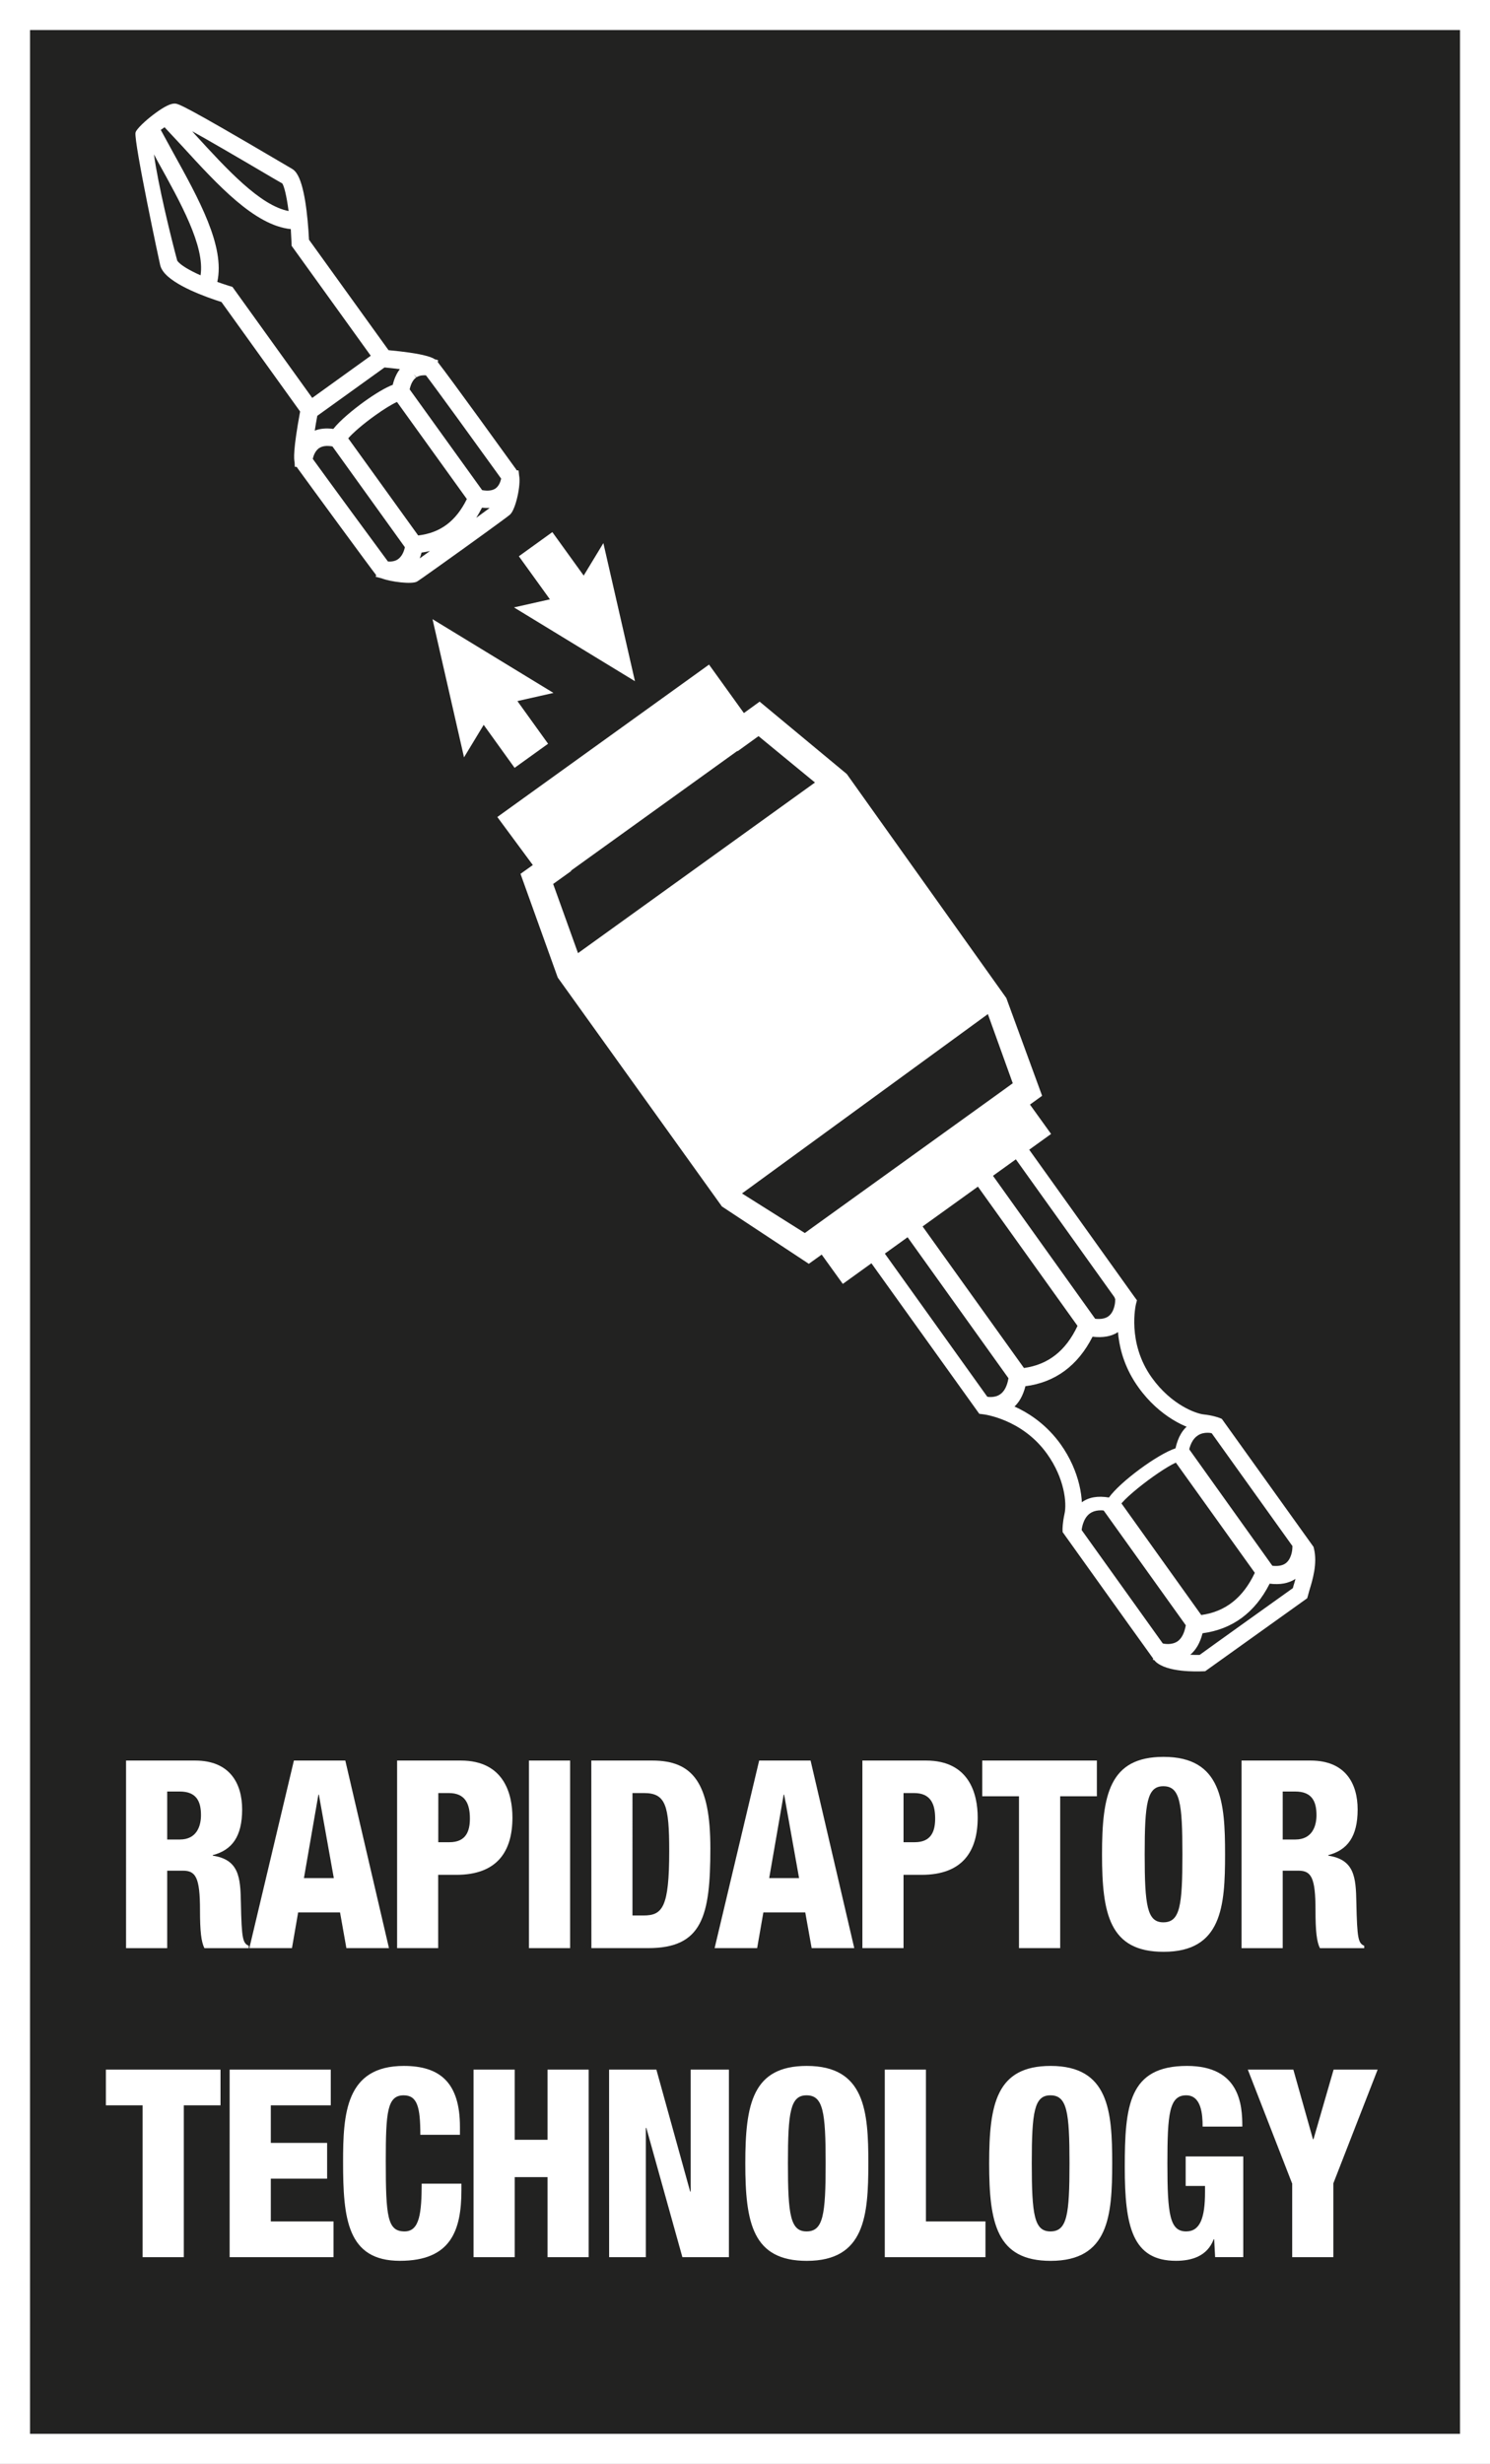 <?xml version="1.0" encoding="utf-8"?>
<!-- Generator: Adobe Illustrator 16.0.4, SVG Export Plug-In . SVG Version: 6.00 Build 0)  -->
<!DOCTYPE svg PUBLIC "-//W3C//DTD SVG 1.1//EN" "http://www.w3.org/Graphics/SVG/1.1/DTD/svg11.dtd">
<svg version="1.1" id="Ebene_1" xmlns:x="http://ns.adobe.com/Extensibility/1.0/" xmlns:i="http://ns.adobe.com/AdobeIllustrator/10.0/" xmlns:graph="http://ns.adobe.com/Graphs/1.0/"
	 xmlns="http://www.w3.org/2000/svg" xmlns:xlink="http://www.w3.org/1999/xlink" x="0px" y="0px" width="34.718px"
	 height="57.393px" viewBox="10.987 13.823 34.718 57.393" enable-background="new 10.987 13.823 34.718 57.393"
	 xml:space="preserve">
<rect x="10.987" y="13.823" width="34.718" height="57.393" fill="#808080" stroke="none"/>
<rect x="11.337" y="14.173" fill="#222221" stroke="#FFFFFF" stroke-width="0.7" stroke-miterlimit="10" width="34.019" height="56.693"/>
<g>
	<g>
		<path fill="#FFFFFF" d="M13.924,54.833h1.609c0.815,0,1.096,0.539,1.096,1.139c0,0.636-0.239,0.947-0.685,1.064v0.012
			c0.61,0.092,0.645,0.502,0.656,1.09c0.017,0.861,0.045,0.947,0.183,1.01v0.055H15.75c-0.074-0.146-0.103-0.392-0.103-0.888
			c0-0.758-0.099-0.917-0.399-0.917h-0.365v1.805h-0.959V54.833z M14.883,56.672h0.297c0.389,0,0.49-0.312,0.49-0.567
			c0-0.331-0.113-0.551-0.496-0.551h-0.291V56.672z"/>
		<path fill="#FFFFFF" d="M17.835,54.833h1.198l1.017,4.369h-0.992l-0.148-0.832h-0.976l-0.144,0.832h-0.993L17.835,54.833z
			 M18.417,55.627h-0.011l-0.337,1.944h0.696L18.417,55.627z"/>
		<path fill="#FFFFFF" d="M20.24,54.833h1.483c1.011,0,1.204,0.782,1.204,1.328c0,0.782-0.349,1.334-1.308,1.334h-0.422v1.707H20.24
			V54.833z M21.199,56.735h0.262c0.384,0,0.475-0.257,0.475-0.551c0-0.337-0.104-0.594-0.49-0.594H21.2L21.199,56.735L21.199,56.735
			z"/>
		<path fill="#FFFFFF" d="M23.312,54.833h0.959v4.369h-0.959V54.833z"/>
		<path fill="#FFFFFF" d="M24.765,54.833h1.421c0.946,0,1.353,0.525,1.353,2.043c0,1.586-0.188,2.326-1.449,2.326h-1.323
			L24.765,54.833L24.765,54.833z M25.724,58.442h0.257c0.443,0,0.599-0.189,0.599-1.499c0-1.063-0.08-1.353-0.588-1.353h-0.268
			V58.442z"/>
		<path fill="#FFFFFF" d="M28.676,54.833h1.198l1.018,4.369h-0.993L29.75,58.37h-0.976l-0.145,0.832h-0.991L28.676,54.833z
			 M29.258,55.627h-0.011l-0.337,1.944h0.696L29.258,55.627z"/>
		<path fill="#FFFFFF" d="M31.081,54.833h1.483c1.011,0,1.204,0.782,1.204,1.328c0,0.782-0.349,1.334-1.308,1.334H32.04v1.707
			h-0.959V54.833z M32.04,56.735h0.263c0.383,0,0.474-0.257,0.474-0.551c0-0.337-0.104-0.594-0.49-0.594H32.04V56.735z"/>
		<path fill="#FFFFFF" d="M34.73,55.665h-0.856v-0.832h2.671v0.832h-0.855v3.537H34.73V55.665z"/>
		<path fill="#FFFFFF" d="M38.099,59.288c-1.262,0-1.434-0.883-1.434-2.271s0.172-2.27,1.434-2.27c1.357,0,1.433,1.059,1.433,2.27
			C39.532,58.228,39.458,59.288,38.099,59.288z M38.093,58.601c0.39,0,0.445-0.386,0.445-1.585s-0.057-1.585-0.445-1.585
			c-0.376,0-0.434,0.386-0.434,1.585S37.717,58.601,38.093,58.601z"/>
		<path fill="#FFFFFF" d="M39.916,54.833h1.609c0.814,0,1.096,0.539,1.096,1.139c0,0.636-0.24,0.947-0.685,1.064v0.012
			c0.609,0.092,0.645,0.502,0.655,1.09c0.018,0.861,0.046,0.947,0.184,1.01v0.055h-1.033c-0.074-0.146-0.103-0.392-0.103-0.888
			c0-0.758-0.099-0.917-0.399-0.917h-0.365v1.805h-0.959V54.833z M40.875,56.672h0.297c0.389,0,0.49-0.312,0.49-0.567
			c0-0.331-0.114-0.551-0.496-0.551h-0.291V56.672z"/>
		<path fill="#FFFFFF" d="M14.31,62.864h-0.856v-0.832h2.671v0.832h-0.855v3.537H14.31V62.864z"/>
		<path fill="#FFFFFF" d="M16.338,62.032h2.356v0.832h-1.397v0.875h1.312v0.833h-1.312v0.997h1.461v0.832h-2.42V62.032z"/>
		<path fill="#FFFFFF" d="M20.781,63.549c0-0.637-0.068-0.918-0.388-0.918c-0.384,0-0.417,0.392-0.417,1.535
			c0,1.297,0.04,1.635,0.438,1.635c0.354,0,0.395-0.436,0.399-1.113h0.925v0.152c0,0.941-0.245,1.646-1.433,1.646
			c-1.228,0-1.324-0.985-1.324-2.301c0-1.12,0.058-2.239,1.416-2.239c0.845,0,1.307,0.393,1.307,1.419v0.185H20.781z"/>
		<path fill="#FFFFFF" d="M22.021,62.032h0.959v1.635h0.765v-1.635h0.958v4.369h-0.958v-1.865H22.98v1.865h-0.959V62.032z"/>
		<path fill="#FFFFFF" d="M25.179,62.032h1.102l0.787,2.84h0.012v-2.84h0.891v4.369h-1.084l-0.84-3.011h-0.012v3.011H25.18
			L25.179,62.032L25.179,62.032z"/>
		<path fill="#FFFFFF" d="M29.786,66.487c-1.261,0-1.433-0.882-1.433-2.271c0-1.389,0.172-2.27,1.433-2.27
			c1.358,0,1.434,1.059,1.434,2.27C31.218,65.428,31.144,66.487,29.786,66.487z M29.78,65.801c0.389,0,0.445-0.387,0.445-1.586
			c0-1.198-0.058-1.584-0.445-1.584c-0.376,0-0.434,0.386-0.434,1.584C29.346,65.415,29.404,65.801,29.78,65.801z"/>
		<path fill="#FFFFFF" d="M31.603,62.032h0.959v3.537h1.387v0.832h-2.346V62.032z"/>
		<path fill="#FFFFFF" d="M35.468,66.487c-1.261,0-1.433-0.882-1.433-2.271c0-1.389,0.172-2.27,1.433-2.27
			c1.358,0,1.434,1.059,1.434,2.27C36.901,65.428,36.827,66.487,35.468,66.487z M35.462,65.801c0.39,0,0.445-0.387,0.445-1.586
			c0-1.198-0.057-1.584-0.445-1.584c-0.376,0-0.434,0.386-0.434,1.584C35.028,65.415,35.086,65.801,35.462,65.801z"/>
		<path fill="#FFFFFF" d="M39.009,63.36c0-0.281-0.028-0.729-0.383-0.729c-0.394,0-0.438,0.429-0.438,1.591
			c0,1.192,0.058,1.579,0.438,1.579c0.325,0,0.439-0.318,0.439-0.918v-0.141h-0.451v-0.687h1.342V66.4H39.3l-0.022-0.416h-0.011
			c-0.148,0.392-0.509,0.502-0.879,0.502c-1.021,0-1.193-0.813-1.193-2.179c0-1.432,0.092-2.361,1.45-2.361
			c1.237,0,1.289,0.917,1.289,1.413L39.009,63.36L39.009,63.36z"/>
		<path fill="#FFFFFF" d="M41.093,64.681l-1.031-2.649h1.061l0.457,1.622h0.012l0.469-1.622h1.026l-1.032,2.649v1.72h-0.959v-1.72
			H41.093z"/>
	</g>
</g>
<g>
	<path fill="#FFFFFF" d="M28.687,30.167l-0.367,0.266l-0.812-1.129l-4.933,3.55l0.827,1.119l-0.287,0.205l0.868,2.416l3.825,5.332
		l2.025,1.336l0.3-0.215l0.492,0.683l0.945-0.681l2.943-2.117l0.965-0.695l-0.492-0.684l0.283-0.205l-0.834-2.277l-3.717-5.218
		L28.687,30.167z M23.876,34.414l0.421-0.302l-0.005-0.009l3.877-2.789l0.006,0.007l0.486-0.351l1.315,1.081l-5.521,3.974
		L23.876,34.414z M34.585,39.056l-0.229,0.166l-0.258,0.186l-3.819,2.748l-0.346,0.249l-0.193,0.14l-1.464-0.922l5.729-4.178
		L34.585,39.056z"/>
	<path fill="#FFFFFF" d="M23.029,24.78L23,24.738c-0.066-0.092-1.549-2.149-1.813-2.48l0.008-0.045l-0.073-0.02
		c-0.089-0.059-0.311-0.141-1.082-0.213l-1.853-2.573c-0.03-0.571-0.107-1.294-0.294-1.555c-0.03-0.044-0.066-0.076-0.104-0.098
		l-0.206-0.121c-2.373-1.397-2.443-1.397-2.532-1.397c-0.09,0-0.23,0.068-0.42,0.205c-0.172,0.123-0.393,0.312-0.474,0.438
		l-0.013,0.035c-0.037,0.232,0.568,3.064,0.576,3.088c0.012,0.047,0.035,0.095,0.068,0.141c0.236,0.33,1.008,0.604,1.359,0.715
		l1.833,2.551c-0.167,0.903-0.145,1.11-0.129,1.18l0.006,0.108l0.043,0.002l0.032,0.046c0.248,0.344,1.752,2.395,1.811,2.463
		c0.001,0.003,0.005,0.006,0.008,0.01l-0.01,0.041l0.139,0.036c0.217,0.084,0.704,0.141,0.822,0.076
		c0.056-0.03,0.825-0.583,1.062-0.752c0.107-0.077,1.058-0.761,1.109-0.811c0.13-0.12,0.256-0.688,0.209-0.913l-0.012-0.113
		L23.029,24.78z M18.733,24.222l1.688,2.348c-0.028,0.129-0.082,0.223-0.163,0.281l0,0c-0.077,0.053-0.173,0.056-0.232,0.051
		c-0.214-0.287-1.459-1.985-1.751-2.39c0.015-0.068,0.052-0.18,0.14-0.245l-0.051-0.074l0,0l0.053,0.073
		C18.491,24.212,18.596,24.198,18.733,24.222z M15.465,16.88c0.341,0.19,0.922,0.525,1.909,1.107l0.19,0.109
		c0.04,0.056,0.099,0.273,0.147,0.643c-0.665-0.129-1.436-0.971-2.183-1.787L15.465,16.88z M17.78,19.488l0.002,0.061l1.844,2.561
		l-1.364,0.982l-1.859-2.586l-0.066-0.02c-0.093-0.029-0.188-0.061-0.287-0.096c0.185-0.827-0.433-1.936-1.026-3.008l-0.291-0.533
		c0.028-0.021,0.059-0.041,0.088-0.062l0.413,0.443c0.829,0.906,1.687,1.844,2.529,1.93C17.768,19.267,17.775,19.376,17.78,19.488z
		 M19.947,22.382c0.119,0.012,0.242,0.025,0.357,0.04c-0.075,0.097-0.131,0.22-0.166,0.365c-0.164,0.062-0.402,0.202-0.666,0.392
		c-0.249,0.18-0.561,0.435-0.718,0.635c-0.164-0.021-0.309-0.009-0.433,0.04c0.016-0.106,0.036-0.222,0.059-0.345L19.947,22.382z
		 M19.101,24.033c0.115-0.133,0.356-0.34,0.628-0.534c0.204-0.147,0.391-0.261,0.508-0.313l1.628,2.262
		c-0.255,0.516-0.617,0.787-1.134,0.848L19.101,24.033z M21.006,26.658c-0.088,0.063-0.17,0.121-0.239,0.172
		c0.016-0.042,0.029-0.087,0.042-0.135C20.875,26.685,20.941,26.674,21.006,26.658z M22.218,25.649
		c0.062,0.007,0.121,0.009,0.178,0.007c-0.084,0.062-0.19,0.139-0.312,0.229C22.13,25.81,22.176,25.732,22.218,25.649z
		 M22.221,25.24l-1.689-2.347c0.029-0.132,0.08-0.225,0.152-0.276l-0.052-0.07v-0.001l0.059,0.066
		c0.076-0.05,0.167-0.05,0.221-0.046c0.229,0.298,1.176,1.605,1.646,2.258l0.106,0.148c-0.014,0.065-0.047,0.166-0.128,0.227
		C22.464,25.25,22.358,25.264,22.221,25.24z M14.661,17.581c0.542,0.976,1.103,1.982,0.999,2.655
		c-0.278-0.124-0.476-0.245-0.543-0.34c-0.132-0.486-0.453-1.791-0.542-2.477L14.661,17.581z"/>
	<g>
		
			<rect x="21.886" y="30.198" transform="matrix(-0.584 -0.812 0.812 -0.584 11.238 67.116)" fill="#FFFFFF" width="1.861" height="0.961"/>
		<g>
			<polygon fill="#FFFFFF" points="21.799,31.464 22.522,30.271 23.883,29.964 21.065,28.246 			"/>
		</g>
	</g>
	<g>
		
			<rect x="23.099" y="26.776" transform="matrix(-0.585 -0.811 0.811 -0.585 15.963 62.687)" fill="#FFFFFF" width="1.861" height="0.962"/>
		<g>
			<polygon fill="#FFFFFF" points="25.046,26.474 24.323,27.666 22.963,27.972 25.782,29.691 			"/>
		</g>
	</g>
	<g>
		<g>
			<g>
				<g>
					<g>
						<path fill="#FFFFFF" d="M39.326,46.902c-0.014-0.004-0.324-0.096-0.604,0.088c-0.175,0.113-0.287,0.308-0.345,0.57
							c-0.41,0.133-1.285,0.774-1.551,1.146c-0.258-0.043-0.471-0.009-0.637,0.114c-0.297,0.218-0.32,0.611-0.32,0.627l-0.004,0.093
							l0.318,0.018l0.006-0.09c0.002-0.002,0.02-0.262,0.19-0.389c0.113-0.082,0.275-0.097,0.484-0.043l0.131,0.032l0.055-0.125
							c0.109-0.25,1.226-1.08,1.472-1.094l0.133-0.009l0.018-0.131c0.031-0.221,0.105-0.371,0.224-0.448
							c0.149-0.101,0.336-0.052,0.346-0.05l0.084,0.021l0.088-0.305L39.326,46.902z"/>
					</g>
				</g>
			</g>
		</g>
		<g>
			<g>
				<g>
					<g>
						<g>
							<path fill="#FFFFFF" d="M34.386,40.006c-0.015-0.005-0.324-0.096-0.604,0.085c-0.172,0.111-0.283,0.304-0.338,0.566
								c-0.408,0.13-1.273,0.768-1.537,1.134c-0.254-0.044-0.469-0.009-0.631,0.112c-0.295,0.216-0.314,0.607-0.315,0.623
								l-0.004,0.092l0.317,0.019l0.006-0.089c0.001-0.002,0.018-0.261,0.188-0.386c0.111-0.081,0.273-0.096,0.48-0.042l0.131,0.034
								l0.053-0.124c0.109-0.25,1.214-1.07,1.459-1.084l0.13-0.007l0.02-0.13c0.027-0.221,0.102-0.371,0.219-0.448
								c0.15-0.098,0.334-0.05,0.342-0.048l0.087,0.023l0.084-0.305L34.386,40.006z"/>
						</g>
					</g>
				</g>
			</g>
		</g>
		<g>
			<path fill="#FFFFFF" d="M37.119,43.948c-0.188,0.073-0.166,0.104-0.146,0.135l-0.004,0.073c0,0.005-0.015,0.224-0.152,0.326
				c-0.074,0.056-0.178,0.074-0.312,0.06l-2.844-3.978l-0.352,0.252l2.785,3.892c-0.273,0.582-0.685,0.903-1.248,0.981l-2.802-3.912
				l-0.35,0.25l2.791,3.9c-0.031,0.184-0.098,0.311-0.197,0.377c-0.135,0.092-0.312,0.053-0.317,0.051l-0.023-0.006
				c-0.041-0.058-0.09-0.125-0.232-0.031l0.865,0.463c0.066-0.163,0.039-0.166,0.015-0.168c0.135-0.114,0.229-0.282,0.284-0.5
				c0.695-0.09,1.222-0.479,1.564-1.153c0.24,0.028,0.443-0.006,0.6-0.111c-0.008,0.029-0.016,0.057,0.189,0.043L37.119,43.948z"/>
		</g>
		<path fill="#FFFFFF" d="M30.755,42.426l-0.004,0.069l3.054,4.261l0.088,0.011c0.008,0,0.907,0.104,1.491,0.922
			c0.404,0.563,0.466,1.146,0.406,1.401c-0.045,0.207-0.045,0.347-0.045,0.359l0.002,0.062l1.549,2.166
			c0.357,0.497,0.5,0.698,0.562,0.782l-0.008,0.027l0.034,0.008c0.019,0.025,0.023,0.029,0.027,0.033
			c0.271,0.256,0.963,0.232,1.101,0.227l0.057-0.002l2.377-1.7l0.051-0.185c0.072-0.233,0.193-0.629,0.105-0.973l-0.008-0.037
			l-2.138-2.984l-0.053-0.021c-0.025-0.01-0.162-0.06-0.375-0.082c-0.166-0.019-0.742-0.213-1.203-0.856
			c-0.586-0.818-0.371-1.705-0.369-1.715l0.023-0.087l-0.054-0.073l-2.981-4.168l-0.064-0.02 M41.128,50.756
			c0,0-0.01,0.037-0.016,0.06c-0.031,0.021-2.146,1.533-2.172,1.556c-0.072,0.002-0.146,0-0.219-0.004
			c0.137-0.115,0.231-0.283,0.286-0.5c0.695-0.093,1.222-0.479,1.564-1.156c0.24,0.031,0.441-0.006,0.602-0.111
			C41.158,50.659,41.142,50.711,41.128,50.756z M34.21,40.203c0.021,0.03,2.83,3.958,2.855,3.992
			c-0.051,0.273-0.144,1.121,0.447,1.943c0.487,0.684,1.147,0.981,1.475,1.018c0.082,0.009,0.16,0.025,0.229,0.046
			c0.021,0.028,1.445,2.018,1.886,2.635l-0.004,0.074c0,0.002-0.015,0.223-0.152,0.325c-0.074,0.056-0.178,0.074-0.312,0.06
			l-2.028-2.84l-0.353,0.252l1.972,2.752c-0.275,0.582-0.685,0.905-1.248,0.983l-1.984-2.774L36.64,48.92l1.977,2.762
			c-0.033,0.182-0.098,0.311-0.197,0.377c-0.137,0.09-0.312,0.051-0.319,0.051l-0.021-0.006c-0.154-0.217-0.428-0.598-0.428-0.598
			s-1.49-2.08-1.514-2.115c0.004-0.029,0.032-0.215,0.032-0.215c0.086-0.385-0.022-1.086-0.471-1.713
			c-0.586-0.814-1.408-1.021-1.68-1.066c-0.023-0.035-2.853-3.983-2.874-4.014"/>
	</g>
</g>
</svg>
